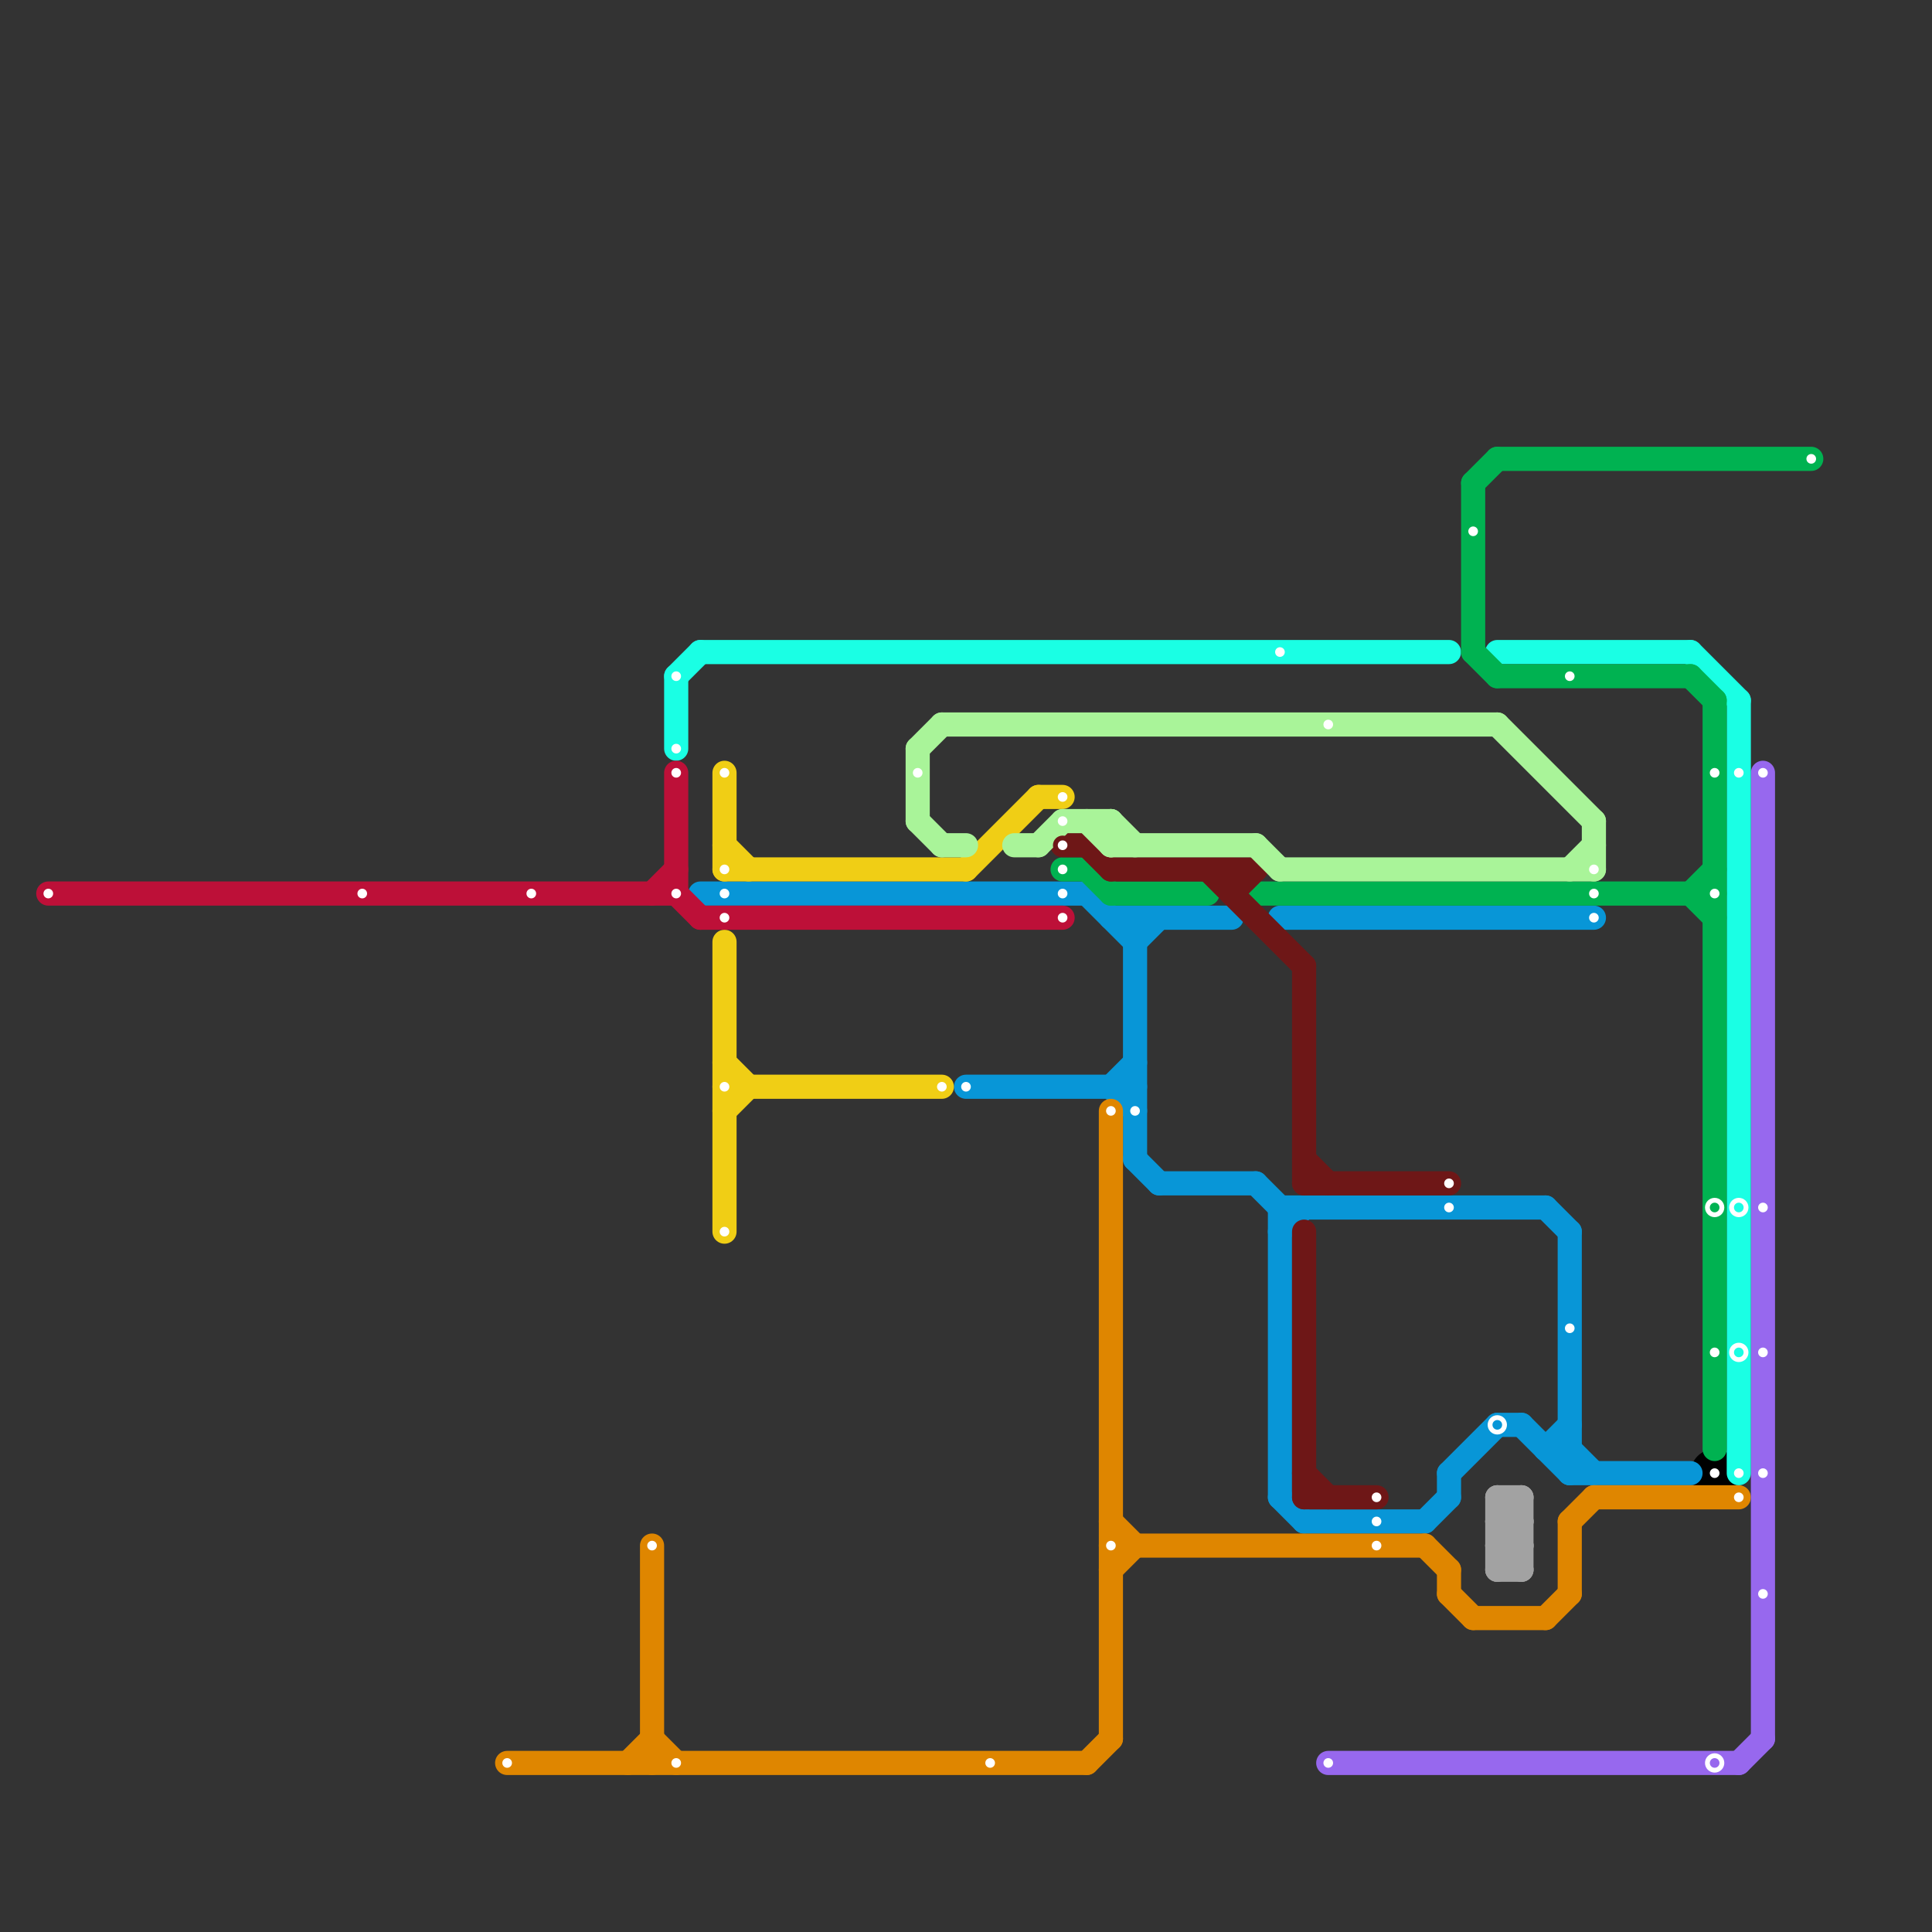 
<svg version="1.1" xmlns="http://www.w3.org/2000/svg" viewBox="0 0 80 80">
<rect x="0" y="0" width="80" height="80" fill="#333333" stroke="none"/>
<style>text { font: 1px Helvetica; font-weight: 600; white-space: pre; dominant-baseline: central; } line { stroke-width: 1; fill: none; stroke-linecap: round; stroke-linejoin: round; } .c0 { stroke: #000000 } .c1 { stroke: #0896d7 } .c2 { stroke: #df8600 } .c3 { stroke: #9768ee } .c4 { stroke: #1affe4 } .c5 { stroke: #00b251 } .c6 { stroke: #a2a2a2 } .c7 { stroke: #6e1717 } .c8 { stroke: #f0ce15 } .c9 { stroke: #bd1038 } .c10 { stroke: #a9f499 } .w1 { stroke-width: 1; }</style><defs><g id="csm-bd1038"><circle r="0.4" fill="#bd1038"/><circle r="0.2" fill="#fff"/></g><g id="csm-df8600"><circle r="0.4" fill="#df8600"/><circle r="0.2" fill="#fff"/></g><g id="csm-1affe4"><circle r="0.4" fill="#1affe4"/><circle r="0.2" fill="#fff"/></g><g id="csm-f0ce15"><circle r="0.4" fill="#f0ce15"/><circle r="0.2" fill="#fff"/></g><g id="csm-0896d7"><circle r="0.4" fill="#0896d7"/><circle r="0.2" fill="#fff"/></g><g id="csm-a9f499"><circle r="0.4" fill="#a9f499"/><circle r="0.2" fill="#fff"/></g><g id="csm-6e1717"><circle r="0.4" fill="#6e1717"/><circle r="0.2" fill="#fff"/></g><g id="csm-00b251"><circle r="0.4" fill="#00b251"/><circle r="0.2" fill="#fff"/></g><g id="csm-9768ee"><circle r="0.4" fill="#9768ee"/><circle r="0.2" fill="#fff"/></g><g id="csm-xf-0896d7"><circle r="0.4" fill="#fff"/><circle r="0.2" fill="#0896d7"/></g><g id="csm-xf-00b251"><circle r="0.4" fill="#fff"/><circle r="0.2" fill="#00b251"/></g><g id="csm-000000"><circle r="0.4" fill="#000000"/><circle r="0.2" fill="#fff"/></g><g id="csm-xf-9768ee"><circle r="0.4" fill="#fff"/><circle r="0.2" fill="#9768ee"/></g><g id="csm-xf-1affe4"><circle r="0.4" fill="#fff"/><circle r="0.2" fill="#1affe4"/></g></defs><circle cx="71" cy="61" r="1" fill="#000000" /><line class="c1 " x1="53" y1="50" x2="64" y2="50"/><line class="c1 " x1="65" y1="51" x2="65" y2="61"/><line class="c1 " x1="53" y1="50" x2="53" y2="62"/><line class="c1 " x1="64" y1="60" x2="65" y2="59"/><line class="c1 " x1="46" y1="45" x2="47" y2="46"/><line class="c1 " x1="63" y1="59" x2="65" y2="61"/><line class="c1 " x1="59" y1="63" x2="60" y2="62"/><line class="c1 " x1="45" y1="37" x2="47" y2="39"/><line class="c1 " x1="46" y1="38" x2="51" y2="38"/><line class="c1 " x1="53" y1="62" x2="54" y2="63"/><line class="c1 " x1="64" y1="50" x2="65" y2="51"/><line class="c1 " x1="47" y1="39" x2="48" y2="38"/><line class="c1 " x1="40" y1="45" x2="47" y2="45"/><line class="c1 " x1="47" y1="38" x2="47" y2="48"/><line class="c1 " x1="52" y1="49" x2="53" y2="50"/><line class="c1 " x1="65" y1="61" x2="70" y2="61"/><line class="c1 " x1="47" y1="48" x2="48" y2="49"/><line class="c1 " x1="29" y1="37" x2="45" y2="37"/><line class="c1 " x1="48" y1="49" x2="52" y2="49"/><line class="c1 " x1="53" y1="51" x2="54" y2="50"/><line class="c1 " x1="64" y1="60" x2="65" y2="60"/><line class="c1 " x1="46" y1="45" x2="47" y2="44"/><line class="c1 " x1="54" y1="63" x2="59" y2="63"/><line class="c1 " x1="65" y1="60" x2="66" y2="61"/><line class="c1 " x1="60" y1="61" x2="60" y2="62"/><line class="c1 " x1="62" y1="59" x2="63" y2="59"/><line class="c1 " x1="53" y1="38" x2="66" y2="38"/><line class="c1 " x1="60" y1="61" x2="62" y2="59"/><line class="c2 " x1="65" y1="63" x2="66" y2="62"/><line class="c2 " x1="64" y1="67" x2="65" y2="66"/><line class="c2 " x1="27" y1="72" x2="28" y2="73"/><line class="c2 " x1="66" y1="62" x2="72" y2="62"/><line class="c2 " x1="60" y1="65" x2="60" y2="66"/><line class="c2 " x1="46" y1="65" x2="47" y2="64"/><line class="c2 " x1="45" y1="73" x2="46" y2="72"/><line class="c2 " x1="60" y1="66" x2="61" y2="67"/><line class="c2 " x1="27" y1="64" x2="27" y2="73"/><line class="c2 " x1="59" y1="64" x2="60" y2="65"/><line class="c2 " x1="65" y1="63" x2="65" y2="66"/><line class="c2 " x1="46" y1="63" x2="47" y2="64"/><line class="c2 " x1="26" y1="73" x2="27" y2="72"/><line class="c2 " x1="61" y1="67" x2="64" y2="67"/><line class="c2 " x1="46" y1="64" x2="59" y2="64"/><line class="c2 " x1="21" y1="73" x2="45" y2="73"/><line class="c2 " x1="46" y1="46" x2="46" y2="72"/><line class="c3 " x1="72" y1="73" x2="73" y2="72"/><line class="c3 " x1="73" y1="32" x2="73" y2="72"/><line class="c3 " x1="55" y1="73" x2="72" y2="73"/><line class="c4 " x1="29" y1="27" x2="60" y2="27"/><line class="c4 " x1="28" y1="28" x2="29" y2="27"/><line class="c4 " x1="70" y1="27" x2="72" y2="29"/><line class="c4 " x1="72" y1="29" x2="72" y2="61"/><line class="c4 " x1="28" y1="28" x2="28" y2="31"/><line class="c4 " x1="62" y1="27" x2="70" y2="27"/><line class="c5 " x1="46" y1="37" x2="50" y2="37"/><line class="c5 " x1="62" y1="19" x2="75" y2="19"/><line class="c5 " x1="70" y1="37" x2="71" y2="36"/><line class="c5 " x1="70" y1="28" x2="71" y2="29"/><line class="c5 " x1="62" y1="28" x2="70" y2="28"/><line class="c5 " x1="44" y1="36" x2="45" y2="36"/><line class="c5 " x1="61" y1="27" x2="62" y2="28"/><line class="c5 " x1="70" y1="37" x2="71" y2="38"/><line class="c5 " x1="45" y1="36" x2="46" y2="37"/><line class="c5 " x1="71" y1="29" x2="71" y2="60"/><line class="c5 " x1="52" y1="37" x2="71" y2="37"/><line class="c5 " x1="61" y1="20" x2="62" y2="19"/><line class="c5 " x1="61" y1="20" x2="61" y2="27"/><line class="c6 " x1="63" y1="62" x2="63" y2="65"/><line class="c6 " x1="62" y1="65" x2="63" y2="64"/><line class="c6 " x1="62" y1="62" x2="63" y2="63"/><line class="c6 " x1="62" y1="63" x2="63" y2="64"/><line class="c6 " x1="62" y1="64" x2="63" y2="65"/><line class="c6 " x1="62" y1="62" x2="63" y2="62"/><line class="c6 " x1="62" y1="63" x2="63" y2="63"/><line class="c6 " x1="62" y1="65" x2="63" y2="65"/><line class="c6 " x1="62" y1="64" x2="63" y2="64"/><line class="c6 " x1="62" y1="63" x2="63" y2="62"/><line class="c6 " x1="62" y1="64" x2="63" y2="63"/><line class="c6 " x1="62" y1="62" x2="62" y2="65"/><line class="c7 " x1="54" y1="40" x2="54" y2="49"/><line class="c7 " x1="54" y1="61" x2="55" y2="62"/><line class="c7 " x1="54" y1="49" x2="60" y2="49"/><line class="c7 " x1="54" y1="51" x2="54" y2="62"/><line class="c7 " x1="54" y1="62" x2="57" y2="62"/><line class="c7 " x1="44" y1="35" x2="45" y2="35"/><line class="c7 " x1="51" y1="36" x2="51" y2="37"/><line class="c7 " x1="50" y1="36" x2="54" y2="40"/><line class="c7 " x1="54" y1="48" x2="55" y2="49"/><line class="c7 " x1="46" y1="36" x2="52" y2="36"/><line class="c7 " x1="51" y1="37" x2="52" y2="36"/><line class="c7 " x1="45" y1="35" x2="46" y2="36"/><line class="c8 " x1="30" y1="44" x2="31" y2="45"/><line class="c8 " x1="30" y1="39" x2="30" y2="51"/><line class="c8 " x1="30" y1="36" x2="40" y2="36"/><line class="c8 " x1="30" y1="32" x2="30" y2="36"/><line class="c8 " x1="30" y1="46" x2="31" y2="45"/><line class="c8 " x1="43" y1="33" x2="44" y2="33"/><line class="c8 " x1="30" y1="45" x2="39" y2="45"/><line class="c8 " x1="30" y1="35" x2="31" y2="36"/><line class="c8 " x1="40" y1="36" x2="43" y2="33"/><line class="c9 " x1="28" y1="37" x2="29" y2="38"/><line class="c9 " x1="28" y1="32" x2="28" y2="37"/><line class="c9 " x1="2" y1="37" x2="28" y2="37"/><line class="c9 " x1="27" y1="37" x2="28" y2="36"/><line class="c9 " x1="29" y1="38" x2="44" y2="38"/><line class="c10 " x1="39" y1="30" x2="62" y2="30"/><line class="c10 " x1="38" y1="31" x2="39" y2="30"/><line class="c10 " x1="38" y1="34" x2="39" y2="35"/><line class="c10 " x1="46" y1="34" x2="47" y2="35"/><line class="c10 " x1="39" y1="35" x2="40" y2="35"/><line class="c10 " x1="62" y1="30" x2="66" y2="34"/><line class="c10 " x1="52" y1="35" x2="53" y2="36"/><line class="c10 " x1="44" y1="34" x2="46" y2="34"/><line class="c10 " x1="45" y1="34" x2="46" y2="35"/><line class="c10 " x1="66" y1="34" x2="66" y2="36"/><line class="c10 " x1="46" y1="34" x2="46" y2="35"/><line class="c10 " x1="46" y1="35" x2="52" y2="35"/><line class="c10 " x1="42" y1="35" x2="43" y2="35"/><line class="c10 " x1="38" y1="31" x2="38" y2="34"/><line class="c10 " x1="43" y1="35" x2="44" y2="34"/><line class="c10 " x1="53" y1="36" x2="66" y2="36"/><line class="c10 " x1="65" y1="36" x2="66" y2="35"/>

<use x="2" y="37" href="#csm-bd1038"/><use x="15" y="37" href="#csm-bd1038"/><use x="21" y="73" href="#csm-df8600"/><use x="22" y="37" href="#csm-bd1038"/><use x="27" y="64" href="#csm-df8600"/><use x="28" y="28" href="#csm-1affe4"/><use x="28" y="31" href="#csm-1affe4"/><use x="28" y="32" href="#csm-bd1038"/><use x="28" y="37" href="#csm-bd1038"/><use x="28" y="73" href="#csm-df8600"/><use x="30" y="32" href="#csm-f0ce15"/><use x="30" y="36" href="#csm-f0ce15"/><use x="30" y="37" href="#csm-0896d7"/><use x="30" y="38" href="#csm-bd1038"/><use x="30" y="45" href="#csm-f0ce15"/><use x="30" y="51" href="#csm-f0ce15"/><use x="38" y="32" href="#csm-a9f499"/><use x="39" y="45" href="#csm-f0ce15"/><use x="40" y="45" href="#csm-0896d7"/><use x="41" y="73" href="#csm-df8600"/><use x="44" y="33" href="#csm-f0ce15"/><use x="44" y="34" href="#csm-a9f499"/><use x="44" y="35" href="#csm-6e1717"/><use x="44" y="36" href="#csm-00b251"/><use x="44" y="37" href="#csm-0896d7"/><use x="44" y="38" href="#csm-bd1038"/><use x="46" y="46" href="#csm-df8600"/><use x="46" y="64" href="#csm-df8600"/><use x="47" y="46" href="#csm-0896d7"/><use x="53" y="27" href="#csm-1affe4"/><use x="55" y="30" href="#csm-a9f499"/><use x="55" y="73" href="#csm-9768ee"/><use x="57" y="62" href="#csm-6e1717"/><use x="57" y="63" href="#csm-0896d7"/><use x="57" y="64" href="#csm-df8600"/><use x="60" y="49" href="#csm-6e1717"/><use x="60" y="50" href="#csm-0896d7"/><use x="61" y="22" href="#csm-00b251"/><use x="62" y="59" href="#csm-xf-0896d7"/><use x="65" y="28" href="#csm-00b251"/><use x="65" y="55" href="#csm-0896d7"/><use x="66" y="36" href="#csm-a9f499"/><use x="66" y="37" href="#csm-00b251"/><use x="66" y="38" href="#csm-0896d7"/><use x="71" y="32" href="#csm-00b251"/><use x="71" y="37" href="#csm-00b251"/><use x="71" y="50" href="#csm-xf-00b251"/><use x="71" y="56" href="#csm-00b251"/><use x="71" y="61" href="#csm-000000"/><use x="71" y="73" href="#csm-xf-9768ee"/><use x="72" y="32" href="#csm-1affe4"/><use x="72" y="50" href="#csm-xf-1affe4"/><use x="72" y="56" href="#csm-xf-1affe4"/><use x="72" y="61" href="#csm-1affe4"/><use x="72" y="62" href="#csm-df8600"/><use x="73" y="32" href="#csm-9768ee"/><use x="73" y="50" href="#csm-9768ee"/><use x="73" y="56" href="#csm-9768ee"/><use x="73" y="61" href="#csm-9768ee"/><use x="73" y="66" href="#csm-9768ee"/><use x="75" y="19" href="#csm-00b251"/>
</svg>

